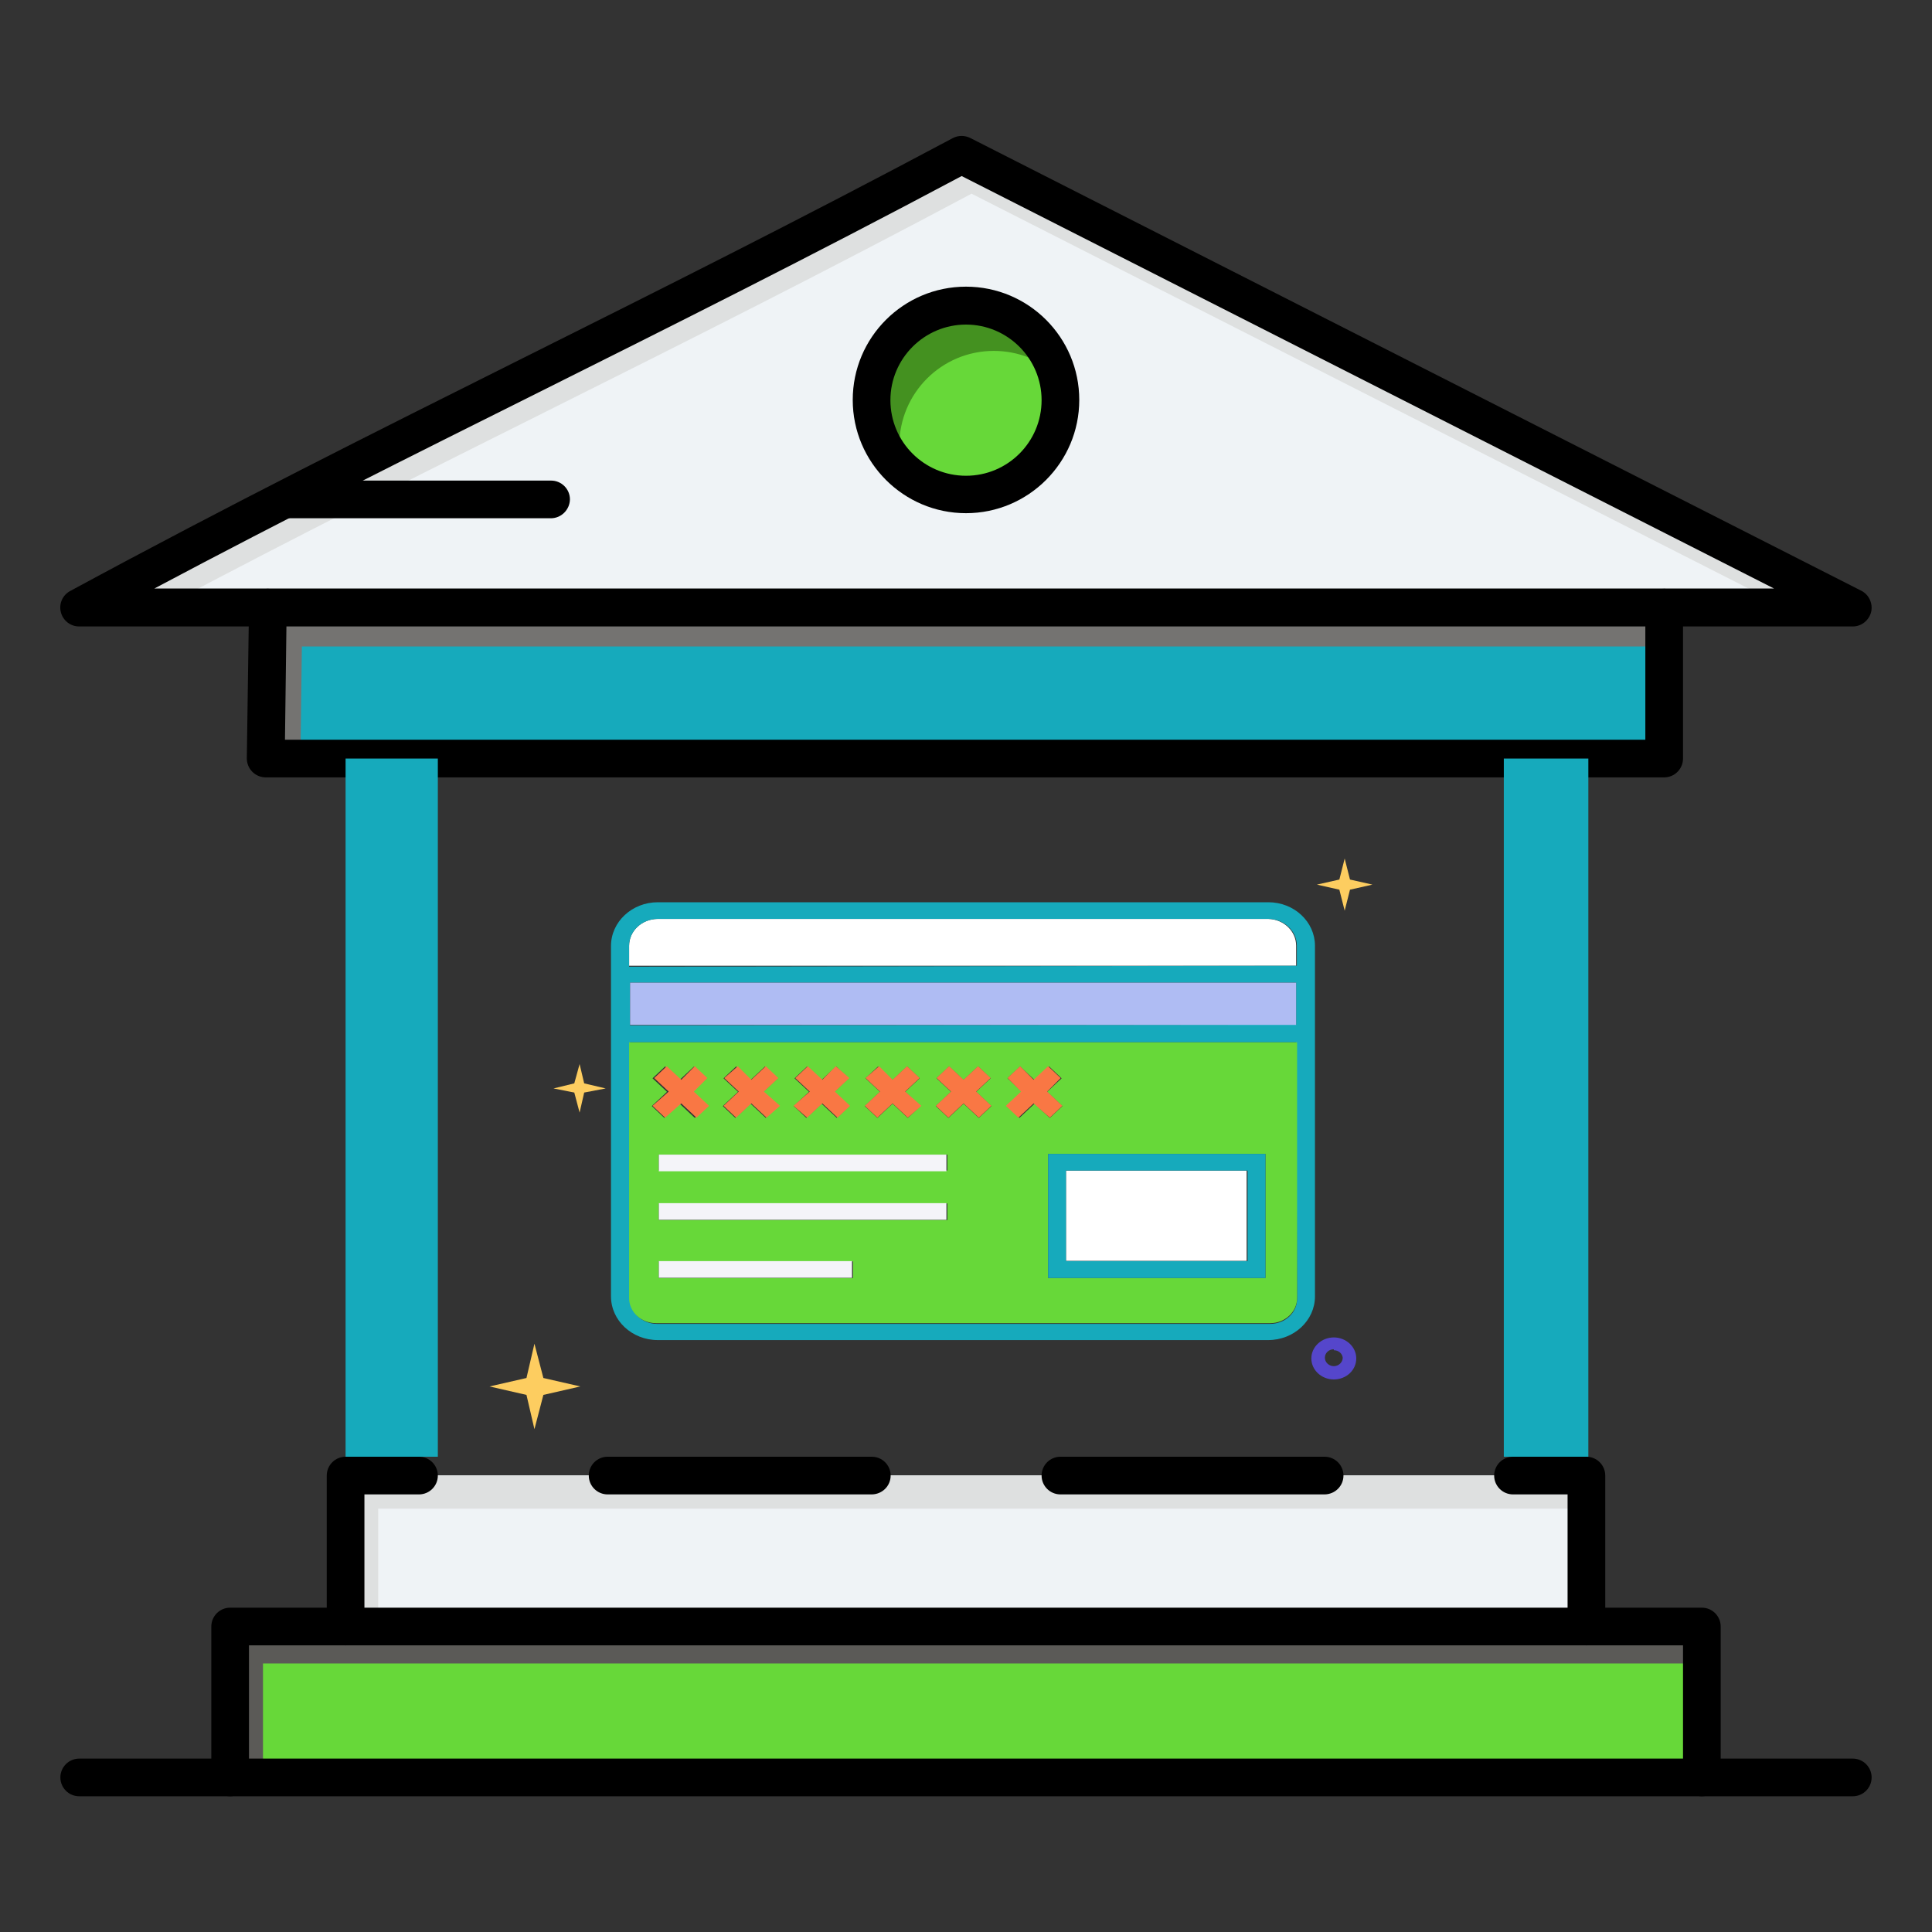 <?xml version="1.0" encoding="utf-8"?>
<!-- Generator: Adobe Illustrator 24.1.1, SVG Export Plug-In . SVG Version: 6.00 Build 0)  -->
<svg version="1.1" id="Layer_1" xmlns="http://www.w3.org/2000/svg" xmlns:xlink="http://www.w3.org/1999/xlink" x="0px" y="0px"
	 viewBox="0 0 800 800" style="enable-background:new 0 0 800 800;" xml:space="preserve">
<rect x="0" y="0" width="800" height="800" fill="#333333" stroke="none"/>
<style type="text/css">
	.st0{fill:#EFF3F6;}
	.st1{fill:#DEE0E0;}
	.st2{fill:#67D839;}
	.st3{fill:#5B5A57;}
	.st4{fill:#16AABC;}
	.st5{fill:#747371;}
	.st6{fill:#449120;}
	.st7{fill:#FDCD60;}
	.st8{fill:#5546CB;}
	.st9{fill:#FFFFFF;}
	.st10{fill:#F97744;}
	.st11{fill:#F4F4F9;}
	.st12{fill:#AFBCF3;}
</style>
<g id="_x34_81_x2C__university_x2C__bank_x2C__campus_x2C__court">
	<g>
		<path class="st0" d="M32.8,251.6c127.5-69,230.5-115.6,365.3-187.5l369,187.5h-78.1H110.9H32.8z"/>
		<path class="st1" d="M402.3,80.2l337.3,171.4h27.6l-369-187.5C263.3,136,160.3,182.5,32.8,251.6h34.3
			C181.1,191.1,278.3,146.3,402.3,80.2z"/>
		<polygon class="st2" points="704.7,673.4 704.7,735.9 95.3,735.9 95.3,673.4 143.1,673.4 656.9,673.4 		"/>
		<polygon class="st3" points="108.9,688.8 156.6,688.8 670.5,688.8 704.7,688.8 704.7,673.4 656.9,673.4 143.1,673.4 95.3,673.4 
			95.3,735.9 108.9,735.9 		"/>
		<polygon class="st0" points="656.9,610.9 656.9,673.4 143.1,673.4 143.1,610.9 173.4,610.9 251.6,610.9 360.9,610.9 439.1,610.9 
			548.4,610.9 626.6,610.9 		"/>
		<polygon class="st1" points="156.6,624.7 187,624.7 265.1,624.7 374.5,624.7 452.6,624.7 562,624.7 640.1,624.7 656.9,624.7 
			656.9,610.9 626.6,610.9 548.4,610.9 439.1,610.9 360.9,610.9 251.6,610.9 173.4,610.9 143.1,610.9 143.1,673.4 156.6,673.4 		"/>
		<polygon class="st4" points="689.1,251.6 689.1,314.1 110.1,314.1 110.9,251.6 		"/>
		<polygon class="st5" points="125,267.7 689.1,267.7 689.1,251.6 110.9,251.6 110.1,314.1 124.4,314.1 		"/>
		<path class="st2" d="M400,126.6c21.6,0,39.1,17.5,39.1,39.1s-17.5,39.1-39.1,39.1s-39.1-17.5-39.1-39.1S378.4,126.6,400,126.6z"/>
		<path class="st6" d="M372.4,184.4c0-21.6,17.5-39.1,39.1-39.1c10.1,0,19.3,3.8,26.3,10.1c-4.5-16.6-19.7-28.9-37.7-28.9
			c-21.6,0-39.1,17.5-39.1,39.1c0,11.5,4.9,21.8,12.8,28.9C372.9,191.3,372.4,187.9,372.4,184.4z"/>
		<path d="M689.1,321.9h-579c-2.1,0-4.1-0.8-5.6-2.3c-1.5-1.5-2.3-3.5-2.3-5.6l0.9-62.5c0.1-4.3,3.5-7.7,7.8-7.7c0,0,0.1,0,0.1,0
			c4.3,0.1,7.8,3.6,7.7,7.9l-0.7,54.6h563.3v-54.7c0-4.3,3.5-7.8,7.8-7.8s7.8,3.5,7.8,7.8v62.5C696.9,318.4,693.4,321.9,689.1,321.9
			z"/>
		<path d="M143.1,681.3c-4.3,0-7.8-3.5-7.8-7.8v-62.5c0-4.3,3.5-7.8,7.8-7.8h30.4c4.3,0,7.8,3.5,7.8,7.8s-3.5,7.8-7.8,7.8h-22.6
			v54.7C150.9,677.8,147.4,681.3,143.1,681.3z"/>
		<path d="M360.9,618.8H251.6c-4.3,0-7.8-3.5-7.8-7.8s3.5-7.8,7.8-7.8h109.4c4.3,0,7.8,3.5,7.8,7.8S365.3,618.8,360.9,618.8z"/>
		<path d="M548.4,618.8H439.1c-4.3,0-7.8-3.5-7.8-7.8s3.5-7.8,7.8-7.8h109.4c4.3,0,7.8,3.5,7.8,7.8S552.8,618.8,548.4,618.8z"/>
		<path d="M656.9,681.3c-4.3,0-7.8-3.5-7.8-7.8v-54.7h-22.6c-4.3,0-7.8-3.5-7.8-7.8s3.5-7.8,7.8-7.8h30.4c4.3,0,7.8,3.5,7.8,7.8
			v62.5C664.8,677.8,661.3,681.3,656.9,681.3z"/>
		<path d="M767.2,259.4H32.8c-3.6,0-6.7-2.4-7.6-5.9c-0.9-3.5,0.7-7.1,3.9-8.8c66.5-36,125.2-65.3,187.4-96.4
			c55.8-27.9,113.5-56.7,178-91.1c2.3-1.2,4.9-1.2,7.2-0.1l369,187.5c3.2,1.6,4.9,5.3,4.1,8.8C773.9,256.9,770.8,259.4,767.2,259.4z
			 M63.9,243.7h670.7L398.2,72.9c-63.3,33.7-120,62-174.8,89.4C170.1,188.9,119.2,214.3,63.9,243.7z"/>
		<path d="M704.7,743.8c-4.3,0-7.8-3.5-7.8-7.8v-54.7H103.1v54.7c0,4.3-3.5,7.8-7.8,7.8s-7.8-3.5-7.8-7.8v-62.5
			c0-4.3,3.5-7.8,7.8-7.8h609.4c4.3,0,7.8,3.5,7.8,7.8v62.5C712.5,740.3,709,743.8,704.7,743.8z"/>
		<path d="M400,212.5c-25.8,0-46.9-21-46.9-46.9s21-46.9,46.9-46.9s46.9,21,46.9,46.9S425.8,212.5,400,212.5z M400,134.4
			c-17.2,0-31.3,14-31.3,31.3s14,31.3,31.3,31.3s31.3-14,31.3-31.3S417.2,134.4,400,134.4z"/>
		<path d="M228.1,214.6H118.8c-4.3,0-7.8-3.5-7.8-7.8c0-4.3,3.5-7.8,7.8-7.8h109.4c4.3,0,7.8,3.5,7.8,7.8
			C235.9,211.1,232.4,214.6,228.1,214.6z"/>
		<path d="M767.2,743.8H32.8c-4.3,0-7.8-3.5-7.8-7.8s3.5-7.8,7.8-7.8h734.4c4.3,0,7.8,3.5,7.8,7.8S771.5,743.8,767.2,743.8z"/>
	</g>
</g>
<g id="Layer_1_1_">
</g>
<g>
	<path class="st7" d="M511.7,377.9 M511.7,320.6 M218,577.6l-15.3-3.5l15.3-3.5l3.3-14.2l3.7,14.2l15.3,3.5l-15.3,3.5l-3.7,14.2
		L218,577.6z"/>
	<path class="st7" d="M554.6,368.4l-9.3-2.1l9.3-2.1l2.2-8.7l2.2,8.7l9.3,2.1l-9.3,2.1l-2.2,8.7L554.6,368.4z M237.8,452.4l-8.6-1.7
		l8.6-2.1l2.2-8l1.9,8l8.9,2.1l-8.9,1.7l-1.9,8.3L237.8,452.4z"/>
	<path class="st8" d="M552.3,571.2c-5.1,0-9.3-3.9-9.3-8.7c0-4.8,4.2-8.7,9.3-8.7s9.3,3.9,9.3,8.7
		C561.6,567.3,557.5,571.2,552.3,571.2L552.3,571.2z M552.3,558.7c-2.1,0-3.7,1.6-3.7,3.5c0,1.9,1.7,3.5,3.7,3.5s3.7-1.6,3.7-3.5
		c-0.2-1.8-1.8-3.1-3.7-3.1V558.7z"/>
	<path class="st9" d="M525.2,380.5H272.4c-6.6,0-11.9,5-11.9,11.1v8.3h276.2v-8.3C536.7,385.6,531.6,380.7,525.2,380.5z"/>
	<path class="st4" d="M525.2,373.6H272.4c-10.7,0-19.4,8.1-19.4,18.1v145.1c0,10,8.7,18.1,19.4,18.1h252.7
		c10.7,0,19.4-8.1,19.4-18.1V391.6C544.5,381.7,535.9,373.6,525.2,373.6z M537.1,536.8v1c0,5.8-5,10.4-11.2,10.4H272.1
		c-6.2,0-11.2-4.7-11.2-10.4V431.6h275.8L537.1,536.8z M260.9,424.6v-17.7h275.8v17.4L260.9,424.6z M260.5,400.3v-8.7
		c0-6.1,5.3-11.1,11.9-11.1h252.7c6.6,0,11.9,5,11.9,11.1v8.3L260.5,400.3z"/>
	<path class="st2" d="M260.5,431.6v105.9c0,5.8,5,10.4,11.2,10.4h254.2c6.2,0,11.2-4.7,11.2-10.4V431.6H260.5z M353.2,529.2h-80.4
		v-6.9h80.4V529.2z M392.3,505.2H272.8v-6.9h119.5V505.2z M392.3,484.7H272.8v-6.6h119.5V484.7z M524,529.2H434v-51.4H524V529.2z
		 M417.2,446.5l5.2-4.9l6,5.6l6-5.6l5.2,4.9l-6,5.6l6.3,5.9l-5.2,4.9l-6.3-5.9l-6.3,5.9l-5.2-4.9l6.3-5.9L417.2,446.5z M387.8,446.5
		l5.2-4.9l6,5.6l6-5.6l5.2,4.9l-6,5.6l6.3,5.9l-5.2,4.9l-6.3-5.9l-6.3,5.9l-5.2-4.9l6.3-5.9L387.8,446.5z M358.4,446.5l5.2-4.9
		l6,5.6l6-5.6l5.2,4.9l-6,5.6l6.3,5.9l-5.2,4.9l-6.3-5.9l-6.3,5.9l-5.2-4.9l6.3-5.9L358.4,446.5z M329,446.5l5.2-4.9l6,5.6l6-5.6
		l5.2,4.9l-6,5.6l6.3,5.9l-5.2,4.9l-6.3-5.9l-6.3,5.9l-5.2-4.9l6.3-5.9L329,446.5z M299.6,446.5l5.2-4.9l6,5.6l6-5.6l5.2,4.9l-6,5.6
		l6.3,5.9l-5.2,4.9l-6.3-5.9l-6.3,5.9l-5.2-4.9l6.3-5.9L299.6,446.5z M270.2,446.5l5.2-4.9l6,5.6l6-5.6l5.2,4.9l-6,5.6l6.3,5.9
		l-5.2,4.9l-6.3-5.9l-6.3,5.9l-5.2-4.9l6.3-5.9L270.2,446.5z"/>
	<path class="st10" d="M275.4,462.8l6.7-5.9l6.3,5.9l5.2-4.9l-6.3-5.9l5.6-5.6l-5.2-4.9l-5.6,5.6l-6-5.6l-5.2,4.9l6,5.6l-6.7,5.9
		L275.4,462.8z M304.8,462.8l6.3-5.9l6.3,5.9l5.6-4.9l-6.7-5.9l6-5.6l-5.2-4.9l-6,5.6l-5.6-5.6l-5.6,4.9l6,5.6l-6.3,5.9L304.8,462.8
		z M334.2,462.8l6.3-5.9l6.3,5.9l5.2-4.9l-6.3-5.9l6-5.6l-5.6-4.9l-5.6,5.6l-6-5.6l-5.2,4.9l6,5.6l-6.7,5.9L334.2,462.8z
		 M363.3,462.8l6.3-5.9l6.3,5.9l5.6-4.9l-6.7-5.9l6-5.6l-5.2-4.9l-6,5.6l-5.6-5.6l-5.6,4.9l6,5.6l-6.3,5.9L363.3,462.8z
		 M392.7,462.8l6.3-5.9l6.3,5.9l5.2-4.9l-6.3-5.9l6-5.6l-5.2-4.9l-6,5.6l-6-5.6l-5.2,4.9l6,5.6l-6.3,5.9L392.7,462.8z M421.7,462.8
		l6.3-5.9l6.7,5.9l5.2-4.9l-6.3-5.9l5.6-5.6l-5.2-4.9l-6,5.6l-5.6-5.6l-5.2,4.9l5.6,5.6l-6.3,5.9L421.7,462.8z"/>
	<path class="st11" d="M272.8,478.1h119.1v6.9H272.8V478.1z M272.8,498.2h119.1v6.9H272.8V498.2z M272.8,522.2h80v6.9h-80V522.2z"/>
	<path class="st9" d="M441.4,484.7h74.8v37.4h-74.8V484.7z"/>
	<path class="st4" d="M434,529.2H524v-51.4H434V529.2z M441.4,484.7h75.2v37.5h-75.2V484.7z"/>
	<path class="st12" d="M260.9,406.9h275.8v17.5H260.9V406.9z"/>
</g>
<rect x="143.1" y="314.1" class="st4" width="38.2" height="289.1"/>
<rect x="622.7" y="314.1" class="st4" width="35" height="289.1"/>
</svg>
